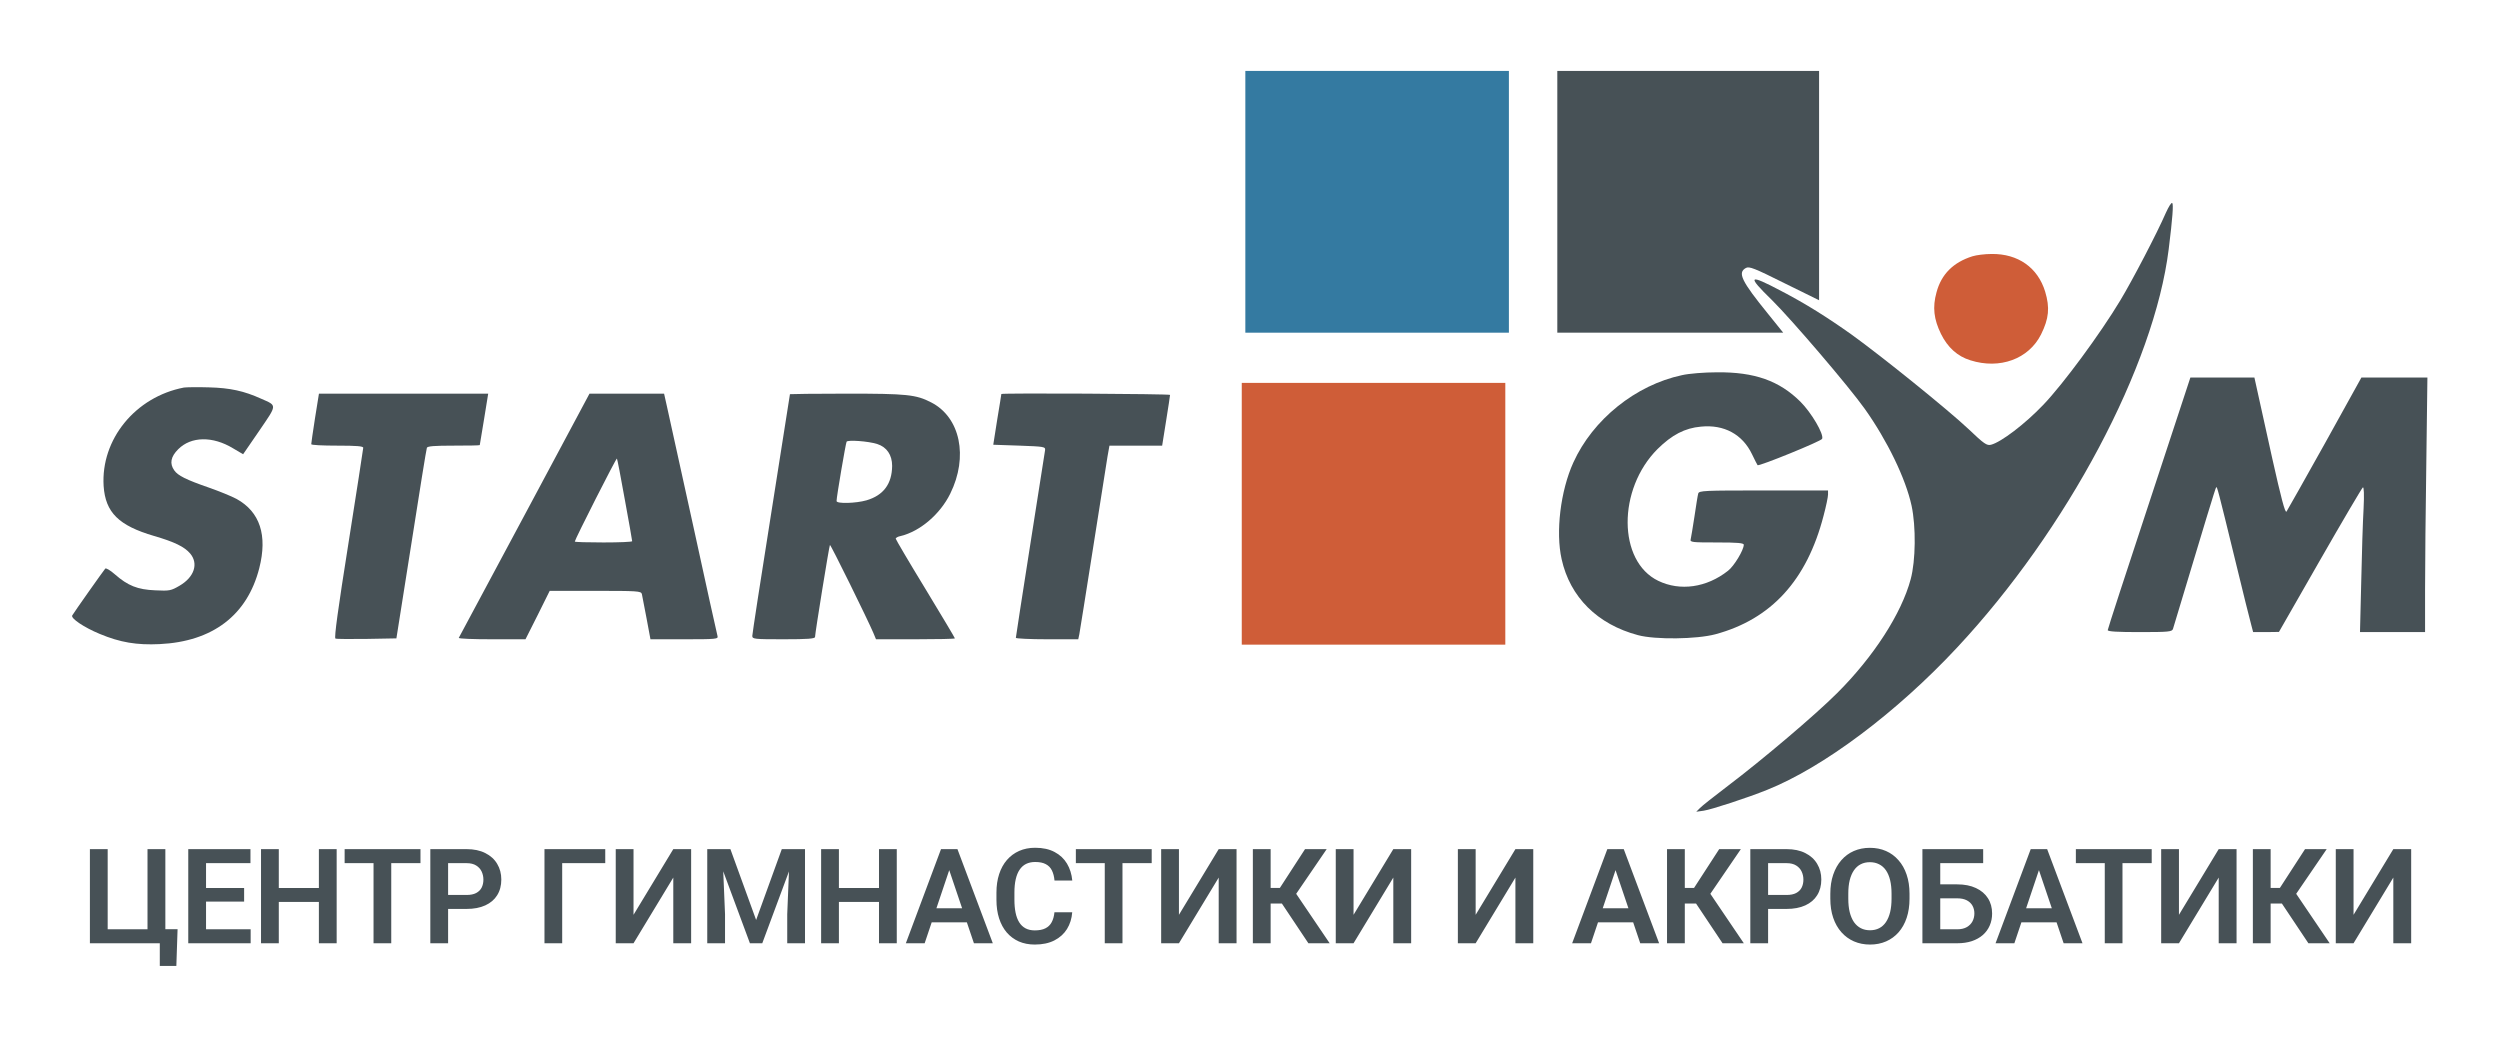 <?xml version="1.0" encoding="UTF-8"?> <svg xmlns="http://www.w3.org/2000/svg" width="1410" height="585" viewBox="0 0 1410 585" fill="none"> <g filter="url(#filter0_d_3960_877)"> <path d="M692.373 103.817V177.635H766.696H841.019V103.817V30H766.696H692.373V103.817Z" fill="#347AA1"></path> <path d="M868.322 103.817V177.635H932.028H995.733L987.34 167.219C972.071 148.411 969.846 143.759 974.7 141.13C976.52 140.119 979.453 141.231 996.441 149.726L1015.96 159.332V94.716V30H942.14H868.322V103.817Z" fill="#475156"></path> <path d="M1211.52 110.087C1206.67 121.311 1192.51 148.411 1185.84 159.433C1174.41 178.443 1153.58 206.656 1142.45 218.285C1132.14 229.104 1118.59 239.418 1112.93 240.834C1110.6 241.441 1108.98 240.329 1100.29 232.037C1088.96 221.318 1051.35 190.982 1034.36 178.747C1020.4 168.837 1008.67 161.455 994.719 154.175C976.012 144.265 975.001 145.276 989.461 159.332C1000.48 170.253 1032.44 207.566 1041.74 220.61C1054.38 238.407 1064.8 259.845 1068.13 275.215C1070.66 287.046 1070.46 306.157 1067.63 316.674C1062.47 335.988 1046.69 360.459 1026.17 380.885C1013.63 393.424 984.102 418.4 964.485 433.265C956.901 439.028 949.822 444.59 948.71 445.803L946.688 447.826L950.935 447.219C955.182 446.612 975.911 439.837 986.63 435.489C1018.28 422.849 1059.64 391.907 1093.92 355.099C1155.9 288.664 1204.95 196.342 1213.14 130.614C1215.36 112.716 1215.87 105.334 1215.16 104.525C1214.65 104.019 1213.14 106.547 1211.52 110.087Z" fill="#475156"></path> <path d="M1102.41 134.558C1091.59 137.996 1084.92 144.67 1082.19 154.883C1079.86 163.276 1080.67 170.051 1084.72 178.342C1088.46 185.926 1094.02 190.982 1101.3 193.207C1117.88 198.465 1134.16 192.499 1141.14 178.646C1145.59 169.646 1146.2 163.579 1143.47 154.478C1139.32 140.928 1128.2 133.041 1113.23 133.243C1109.49 133.243 1104.64 133.85 1102.41 134.558Z" fill="#CF5D38"></path> <path d="M938.602 201.6C912.514 207.161 888.346 226.576 877.324 250.946C870.145 266.822 867.313 289.978 870.751 305.348C875.504 326.786 890.975 342.156 913.828 348.223C923.536 350.852 946.995 350.549 957.512 347.717C988.96 339.223 1009.08 317.281 1018.49 280.878C1019.9 275.619 1021.01 270.26 1021.01 268.945V266.62H984.713C950.939 266.62 948.31 266.721 947.804 268.339C947.501 269.35 946.591 275.114 945.681 281.282C944.771 287.349 943.76 293.214 943.557 294.124C943.052 295.843 944.265 295.944 958.22 295.944C970.152 295.944 973.489 296.248 973.489 297.259C973.489 300.191 968.028 309.292 964.59 311.921C952.557 321.426 937.591 323.55 925.255 317.584C902.402 306.562 902.199 265.912 924.85 243.261C932.94 235.273 940.22 231.43 949.321 230.621C962.366 229.307 972.781 234.969 978.14 246.194C979.657 249.328 981.073 252.16 981.275 252.362C981.882 253.171 1017.27 238.812 1017.68 237.497C1018.79 234.868 1011.61 222.734 1005.44 216.565C993.51 204.735 979.556 199.78 958.422 199.982C951.242 199.982 942.546 200.69 938.602 201.6Z" fill="#475156"></path> <path d="M1202.12 273.597C1189.28 312.427 1178.76 344.785 1178.76 345.392C1178.76 346.201 1184.32 346.504 1196.86 346.504C1213.24 346.504 1215.06 346.302 1215.57 344.684C1233.87 283.81 1239.53 265.103 1239.94 264.799C1240.44 264.294 1240.95 266.114 1250.56 305.551C1255 323.853 1259.15 340.639 1259.76 342.661L1260.77 346.504H1268.05L1275.33 346.403L1298.49 305.955C1311.23 283.709 1322.15 265.204 1322.65 264.901C1323.26 264.496 1323.46 268.844 1323.06 276.833C1322.65 283.709 1322.05 302.214 1321.74 317.887L1321.04 346.504H1339.44H1357.74V322.438C1357.74 309.292 1358.05 276.934 1358.45 250.643L1359.06 202.914H1340.45H1321.84L1301.22 240.126C1289.79 260.552 1280.08 277.844 1279.58 278.552C1278.77 279.462 1276.54 270.766 1271.59 248.721C1267.85 231.632 1264 214.24 1263.09 210.195L1261.48 202.914H1243.38H1225.38L1202.12 273.597Z" fill="#475156"></path> <path d="M690.352 279.765V353.582H764.674H838.997V279.765V205.948H764.674H690.352V279.765Z" fill="#CF5D38"></path> <path d="M93.745 208.577C66.342 213.835 46.826 237.8 48.444 264.092C49.455 279.057 56.938 286.439 76.96 292.304C88.386 295.641 94.049 298.371 97.285 302.214C102.037 307.876 99.61 315.46 91.319 320.314C86.465 323.145 85.656 323.348 77.566 322.943C67.555 322.539 62.095 320.314 54.814 313.943C52.185 311.618 49.758 310.202 49.354 310.708C48.444 311.719 31.86 335.179 30.748 337.1C29.737 338.718 37.422 343.875 46.219 347.515C57.848 352.369 67.151 353.886 79.993 353.279C109.925 351.863 129.441 336.999 136.216 310.505C140.968 291.899 136.62 278.653 123.373 271.372C120.542 269.855 113.565 267.024 107.801 265.002C94.959 260.552 90.307 258.227 88.285 255.294C85.555 251.452 86.263 247.609 90.51 243.362C97.79 236.081 109.925 235.879 121.452 242.856L127.115 246.193L136.216 232.947C146.429 217.981 146.429 218.891 137.227 214.846C127.62 210.498 119.733 208.779 107.902 208.476C101.532 208.274 95.161 208.375 93.745 208.577Z" fill="#475156"></path> <path d="M167.664 225.869C166.45 233.554 165.54 240.126 165.54 240.531C165.54 241.036 172.113 241.34 180.202 241.34C191.224 241.34 194.865 241.643 194.865 242.553C194.865 243.261 191.022 267.732 186.472 296.753C180.708 333.055 178.382 349.841 179.191 350.144C179.798 350.448 187.786 350.448 196.887 350.347L213.572 350.043L221.965 296.956C226.515 267.732 230.459 243.261 230.762 242.553C231.065 241.643 235.009 241.34 245.93 241.34C254.02 241.34 260.592 241.239 260.592 241.036C260.592 240.935 261.705 234.363 263.019 226.374L265.345 212.015H217.617H169.888L167.664 225.869Z" fill="#475156"></path> <path d="M285.871 280.473C265.647 318.191 248.963 349.335 248.76 349.74C248.558 350.245 256.951 350.549 267.366 350.549H286.377L293.253 336.898L300.028 323.247H325.712C349.374 323.247 351.498 323.348 352.003 324.966C352.206 325.977 353.419 332.145 354.633 338.617L356.857 350.549H376.07C393.867 350.549 395.181 350.448 394.676 348.729C394.372 347.819 388.204 319.707 380.924 286.338C373.542 252.969 366.868 222.633 366.059 218.79L364.542 212.015H343.509H322.477L285.871 280.473ZM342.397 271.777C344.723 284.316 346.543 294.832 346.543 295.236C346.543 295.641 339.262 295.944 330.364 295.944C321.465 295.944 314.185 295.742 314.185 295.439C314.185 294.326 337.543 248.216 337.948 248.62C338.15 248.823 340.172 259.238 342.397 271.777Z" fill="#475156"></path> <path d="M435.53 212.318C435.53 212.521 430.777 242.857 424.912 279.765C419.048 316.573 414.295 347.616 414.295 348.628C414.295 350.448 415.306 350.549 431.991 350.549C445.44 350.549 449.687 350.245 449.687 349.234C449.687 347.111 457.675 297.764 458.08 297.36C458.484 296.955 479.517 339.729 482.551 346.909L484.067 350.549H506.314C518.549 350.549 528.56 350.347 528.56 350.043C528.56 349.74 521.077 337.201 511.875 322.033C502.673 306.966 495.191 294.225 495.191 293.821C495.191 293.315 496.404 292.607 498.022 292.304C508.943 289.675 520.268 279.967 525.931 268.44C536.245 247.609 531.594 225.363 515.212 216.97C506.617 212.521 501.46 212.015 467.686 212.015C449.99 212.015 435.53 212.217 435.53 212.318ZM484.775 240.43C490.135 242.149 493.168 246.598 493.168 252.766C493.067 262.878 488.314 269.35 478.708 272.181C472.742 273.9 461.821 274.204 461.821 272.586C461.821 270.159 466.978 240.025 467.484 239.115C468.192 238.003 479.719 238.812 484.775 240.43Z" fill="#475156"></path> <path d="M554.753 212.217C554.753 212.42 553.741 218.891 552.427 226.677L550.202 240.834L564.966 241.34C578.92 241.845 579.628 241.946 579.426 243.868C579.223 244.98 575.482 269.047 571.033 297.36C566.584 325.775 562.943 349.234 562.943 349.74C562.943 350.144 570.831 350.549 580.538 350.549H598.133L598.74 347.717C599.043 346.201 602.481 324.46 606.425 299.483C610.368 274.406 614.11 251.148 614.615 247.609L615.728 241.34H630.592H645.457L647.681 227.385C648.895 219.801 649.906 213.229 649.906 212.723C649.906 212.116 554.955 211.611 554.753 212.217Z" fill="#475156"></path> <path d="M90.152 514.087L89.459 534.8H80.124V522H75.565V514.087H90.152ZM40.704 522V468.906H50.732V514.123H73.195V468.906H83.26V522H40.704ZM131.368 514.123V522H103.144V514.123H131.368ZM106.207 468.906V522H96.179V468.906H106.207ZM127.685 490.822V498.516H103.144V490.822H127.685ZM131.259 468.906V476.819H103.144V468.906H131.259ZM172.439 490.822V498.698H144.506V490.822H172.439ZM147.241 468.906V522H137.213V468.906H147.241ZM179.878 468.906V522H169.85V468.906H179.878ZM210.666 468.906V522H200.674V468.906H210.666ZM227.148 468.906V476.819H184.374V468.906H227.148ZM253.122 502.637H239.447V494.76H253.122C255.359 494.76 257.17 494.395 258.555 493.666C259.965 492.912 260.999 491.891 261.655 490.603C262.311 489.29 262.64 487.795 262.64 486.118C262.64 484.489 262.311 482.969 261.655 481.559C260.999 480.149 259.965 479.007 258.555 478.132C257.17 477.256 255.359 476.819 253.122 476.819H242.729V522H232.701V468.906H253.122C257.255 468.906 260.78 469.647 263.697 471.13C266.639 472.589 268.875 474.619 270.407 477.22C271.963 479.797 272.741 482.738 272.741 486.045C272.741 489.472 271.963 492.426 270.407 494.906C268.875 497.386 266.639 499.294 263.697 500.631C260.78 501.968 257.255 502.637 253.122 502.637ZM331.362 468.906V476.819H307.075V522H297.084V468.906H331.362ZM347.308 505.955L369.734 468.906H379.799V522H369.734V484.951L347.308 522H337.279V468.906H347.308V505.955ZM393.265 468.906H401.944L416.457 508.872L430.934 468.906H439.649L419.921 522H412.956L393.265 468.906ZM388.889 468.906H397.385L398.917 505.627V522H388.889V468.906ZM435.492 468.906H444.025V522H433.997V505.627L435.492 468.906ZM488.341 490.822V498.698H460.409V490.822H488.341ZM463.143 468.906V522H453.115V468.906H463.143ZM495.78 468.906V522H485.752V468.906H495.78ZM526.641 476.965L511.507 522H500.896L520.733 468.906H527.516L526.641 476.965ZM539.294 522L524.088 476.965L523.176 468.906H529.996L549.942 522H539.294ZM538.602 502.272V510.185H510.122V502.272H538.602ZM584.705 504.533H594.733C594.465 508.082 593.481 511.23 591.779 513.978C590.077 516.7 587.707 518.84 584.668 520.396C581.629 521.951 577.946 522.729 573.619 522.729C570.288 522.729 567.286 522.146 564.612 520.979C561.962 519.788 559.689 518.098 557.793 515.91C555.921 513.698 554.487 511.048 553.49 507.961C552.493 504.849 551.995 501.36 551.995 497.495V493.447C551.995 489.582 552.505 486.093 553.526 482.982C554.547 479.87 556.006 477.22 557.902 475.032C559.823 472.82 562.12 471.118 564.794 469.927C567.493 468.736 570.507 468.14 573.838 468.14C578.165 468.14 581.824 468.942 584.814 470.547C587.804 472.127 590.126 474.303 591.779 477.074C593.432 479.845 594.429 483.03 594.769 486.628H584.741C584.547 484.392 584.06 482.495 583.282 480.939C582.529 479.384 581.386 478.205 579.855 477.402C578.347 476.576 576.342 476.162 573.838 476.162C571.893 476.162 570.179 476.527 568.696 477.256C567.237 477.986 566.022 479.08 565.049 480.538C564.077 481.973 563.348 483.772 562.862 485.935C562.375 488.075 562.132 490.554 562.132 493.374V497.495C562.132 500.193 562.351 502.612 562.789 504.752C563.226 506.891 563.907 508.702 564.831 510.185C565.754 511.668 566.946 512.798 568.404 513.576C569.863 514.354 571.601 514.743 573.619 514.743C576.074 514.743 578.068 514.354 579.599 513.576C581.155 512.798 582.334 511.656 583.137 510.149C583.963 508.641 584.486 506.769 584.705 504.533ZM623.077 468.906V522H613.085V468.906H623.077ZM639.559 468.906V476.819H596.785V468.906H639.559ZM654.922 505.955L677.348 468.906H687.413V522H677.348V484.951L654.922 522H644.894V468.906H654.922V505.955ZM706.641 468.906V522H696.612V468.906H706.641ZM738.256 468.906L717.289 499.61H704.124L702.812 490.785H711.855L726.04 468.906H738.256ZM727.937 522L711.928 498.005L718.674 490.603L739.934 522H727.937ZM753.4 505.955L775.826 468.906H785.891V522H775.826V484.951L753.4 522H743.372V468.906H753.4V505.955ZM822.268 505.955L844.694 468.906H854.759V522H844.694V484.951L822.268 522H812.24V468.906H822.268V505.955ZM902.44 476.965L887.307 522H876.695L896.533 468.906H903.315L902.44 476.965ZM915.094 522L899.888 476.965L898.976 468.906H905.795L925.742 522H915.094ZM914.401 502.272V510.185H885.921V502.272H914.401ZM940.229 468.906V522H930.201V468.906H940.229ZM971.845 468.906L950.877 499.61H937.713L936.4 490.785H945.444L959.629 468.906H971.845ZM961.525 522L945.517 498.005L952.263 490.603L973.522 522H961.525ZM997.6 502.637H983.925V494.76H997.6C999.837 494.76 1001.65 494.395 1003.03 493.666C1004.44 492.912 1005.48 491.891 1006.13 490.603C1006.79 489.29 1007.12 487.795 1007.12 486.118C1007.12 484.489 1006.79 482.969 1006.13 481.559C1005.48 480.149 1004.44 479.007 1003.03 478.132C1001.65 477.256 999.837 476.819 997.6 476.819H987.207V522H977.179V468.906H997.6C1001.73 468.906 1005.26 469.647 1008.18 471.13C1011.12 472.589 1013.35 474.619 1014.88 477.22C1016.44 479.797 1017.22 482.738 1017.22 486.045C1017.22 489.472 1016.44 492.426 1014.88 494.906C1013.35 497.386 1011.12 499.294 1008.18 500.631C1005.26 501.968 1001.73 502.637 997.6 502.637ZM1066.97 494.104V496.839C1066.97 500.85 1066.43 504.46 1065.36 507.669C1064.29 510.854 1062.77 513.564 1060.81 515.801C1058.84 518.037 1056.49 519.751 1053.77 520.942C1051.04 522.134 1048.02 522.729 1044.69 522.729C1041.41 522.729 1038.39 522.134 1035.64 520.942C1032.92 519.751 1030.56 518.037 1028.57 515.801C1026.58 513.564 1025.03 510.854 1023.94 507.669C1022.84 504.46 1022.3 500.85 1022.3 496.839V494.104C1022.3 490.068 1022.84 486.458 1023.94 483.273C1025.03 480.089 1026.56 477.378 1028.53 475.141C1030.5 472.881 1032.85 471.154 1035.57 469.963C1038.32 468.772 1041.33 468.176 1044.61 468.176C1047.95 468.176 1050.97 468.772 1053.69 469.963C1056.42 471.154 1058.76 472.881 1060.73 475.141C1062.73 477.378 1064.26 480.089 1065.33 483.273C1066.42 486.458 1066.97 490.068 1066.97 494.104ZM1056.83 496.839V494.031C1056.83 491.138 1056.56 488.597 1056.03 486.409C1055.49 484.197 1054.7 482.337 1053.66 480.83C1052.61 479.323 1051.32 478.192 1049.79 477.439C1048.26 476.661 1046.54 476.272 1044.61 476.272C1042.67 476.272 1040.94 476.661 1039.44 477.439C1037.95 478.192 1036.69 479.323 1035.64 480.83C1034.6 482.337 1033.8 484.197 1033.24 486.409C1032.7 488.597 1032.44 491.138 1032.44 494.031V496.839C1032.44 499.707 1032.7 502.248 1033.24 504.46C1033.8 506.672 1034.6 508.544 1035.64 510.076C1036.71 511.583 1038 512.726 1039.51 513.503C1041.02 514.281 1042.74 514.67 1044.69 514.67C1046.63 514.67 1048.36 514.281 1049.87 513.503C1051.37 512.726 1052.64 511.583 1053.66 510.076C1054.7 508.544 1055.49 506.672 1056.03 504.46C1056.56 502.248 1056.83 499.707 1056.83 496.839ZM1108.51 468.906V476.819H1084.23V522H1074.24V468.906H1108.51ZM1080.98 488.78H1093.85C1097.96 488.78 1101.49 489.472 1104.43 490.858C1107.37 492.22 1109.62 494.128 1111.18 496.583C1112.76 499.039 1113.55 501.919 1113.55 505.226C1113.55 507.705 1113.1 509.966 1112.2 512.008C1111.32 514.05 1110.03 515.825 1108.33 517.332C1106.63 518.815 1104.56 519.97 1102.13 520.797C1099.7 521.599 1096.94 522 1093.85 522H1074.24V468.906H1084.3V514.123H1093.85C1096.04 514.123 1097.85 513.71 1099.29 512.884C1100.72 512.057 1101.79 510.963 1102.5 509.602C1103.2 508.24 1103.55 506.757 1103.55 505.153C1103.55 503.573 1103.2 502.138 1102.5 500.85C1101.79 499.561 1100.72 498.54 1099.29 497.787C1097.85 497.033 1096.04 496.656 1093.85 496.656H1080.98V488.78ZM1141.23 476.965L1126.1 522H1115.49L1135.33 468.906H1142.11L1141.23 476.965ZM1153.89 522L1138.68 476.965L1137.77 468.906H1144.59L1164.53 522H1153.89ZM1153.19 502.272V510.185H1124.71V502.272H1153.19ZM1187.08 468.906V522H1177.09V468.906H1187.08ZM1203.56 468.906V476.819H1160.79V468.906H1203.56ZM1218.93 505.955L1241.35 468.906H1251.42V522H1241.35V484.951L1218.93 522H1208.9V468.906H1218.93V505.955ZM1270.64 468.906V522H1260.62V468.906H1270.64ZM1302.26 468.906L1281.29 499.61H1268.13L1266.82 490.785H1275.86L1290.04 468.906H1302.26ZM1291.94 522L1275.93 498.005L1282.68 490.603L1303.94 522H1291.94ZM1317.4 505.955L1339.83 468.906H1349.9V522H1339.83V484.951L1317.4 522H1307.38V468.906H1317.4V505.955Z" fill="#475156"></path> </g> <defs> <filter id="filter0_d_3960_877" x="0.658" y="0" width="1408.4" height="584.8" filterUnits="userSpaceOnUse" color-interpolation-filters="sRGB"> <feFlood flood-opacity="0" result="BackgroundImageFix"></feFlood> <feColorMatrix in="SourceAlpha" type="matrix" values="0 0 0 0 0 0 0 0 0 0 0 0 0 0 0 0 0 0 127 0" result="hardAlpha"></feColorMatrix> <feOffset dx="10" dy="10"></feOffset> <feGaussianBlur stdDeviation="20"></feGaussianBlur> <feComposite in2="hardAlpha" operator="out"></feComposite> <feColorMatrix type="matrix" values="0 0 0 0 0 0 0 0 0 0 0 0 0 0 0 0 0 0 0.3 0"></feColorMatrix> <feBlend mode="normal" in2="BackgroundImageFix" result="effect1_dropShadow_3960_877"></feBlend> <feBlend mode="normal" in="SourceGraphic" in2="effect1_dropShadow_3960_877" result="shape"></feBlend> </filter> </defs> </svg> 